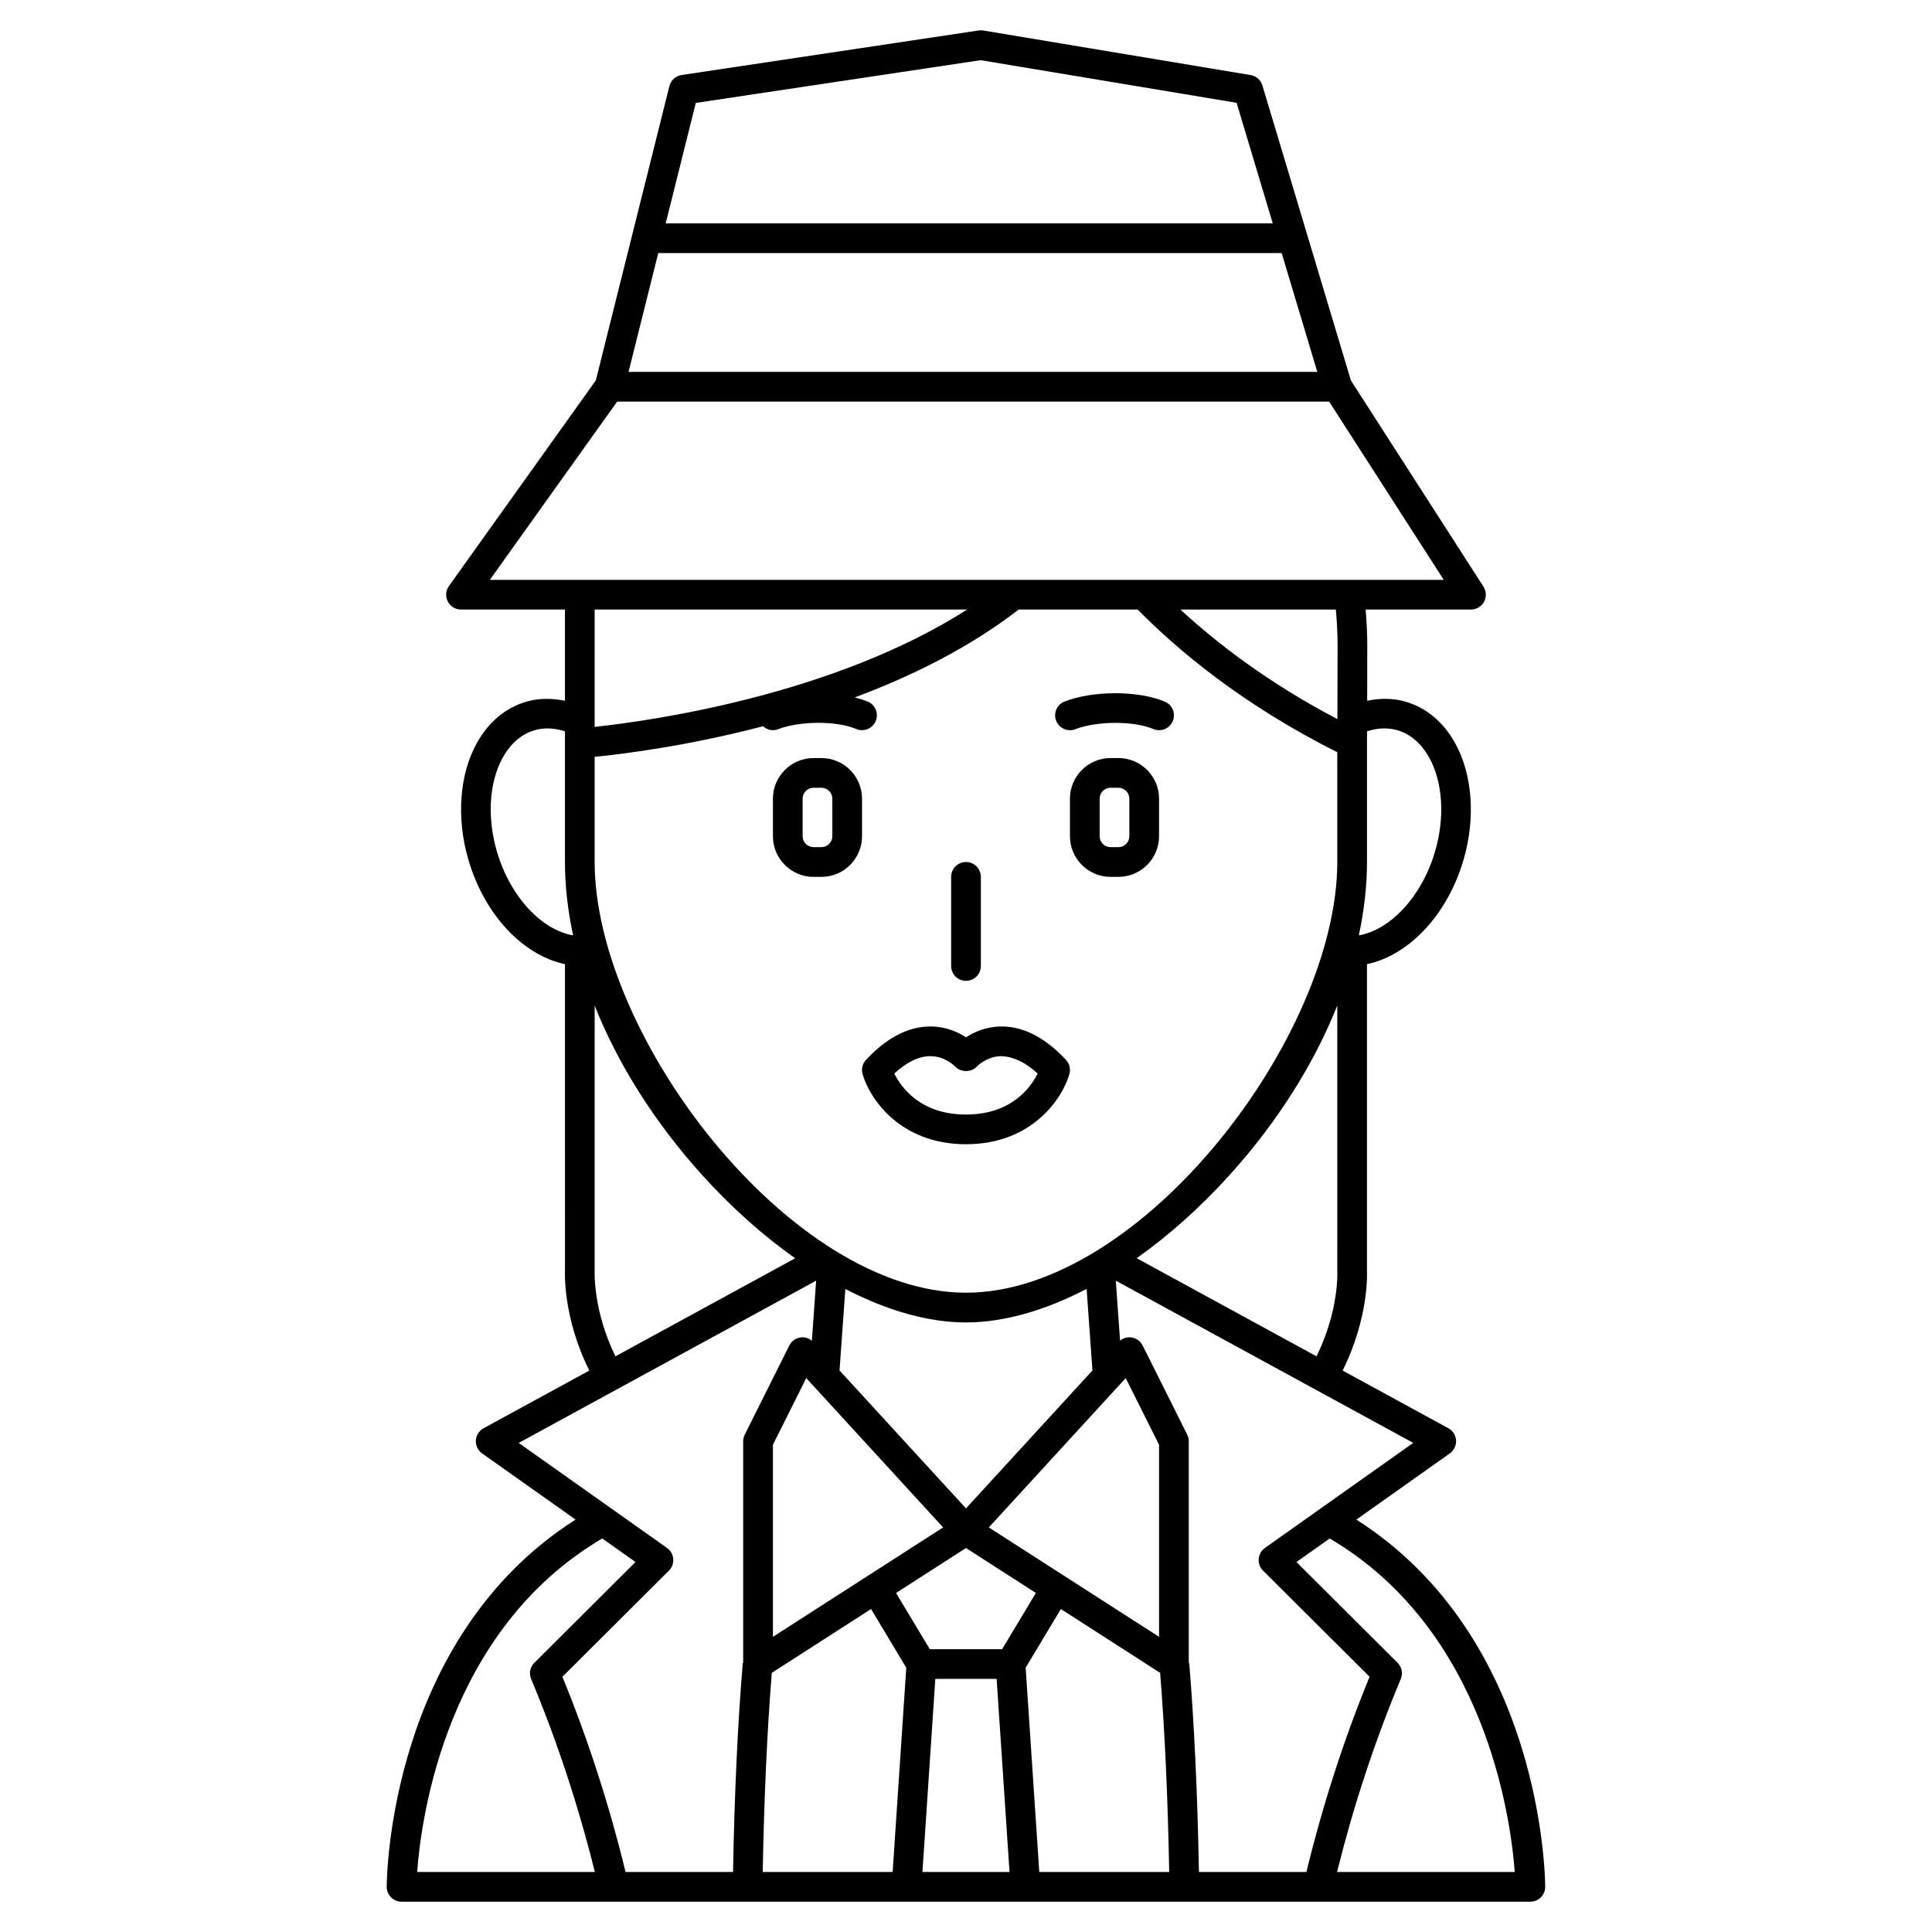 <?xml version="1.0" encoding="UTF-8"?>
<!-- Uploaded to: SVG Repo, www.svgrepo.com, Generator: SVG Repo Mixer Tools -->
<svg fill="#000000" width="800px" height="800px" version="1.1" viewBox="144 144 512 512" xmlns="http://www.w3.org/2000/svg">
 <g>
  <path d="m359.6 376.38h2.07c5.945 0 10.777-4.832 10.777-10.77v-9.945c0-5.941-4.832-10.773-10.773-10.773h-2.07c-5.941 0-10.77 4.832-10.77 10.77v9.945c0 5.941 4.828 10.773 10.766 10.773zm-2.894-20.719c0-1.598 1.297-2.898 2.894-2.898h2.07c1.605 0 2.906 1.301 2.906 2.898v9.945c0 1.602-1.301 2.902-2.902 2.902h-2.07c-1.602 0-2.898-1.301-2.898-2.898z"/>
  <path d="m440.39 344.89h-2.07c-5.945 0-10.773 4.832-10.773 10.77v9.945c0 5.941 4.828 10.773 10.77 10.773h2.07c5.941 0 10.777-4.832 10.777-10.77v-9.945c0-5.941-4.836-10.773-10.773-10.773zm2.898 20.719c0 1.598-1.301 2.898-2.898 2.898h-2.07c-1.602 0-2.902-1.301-2.902-2.898v-9.945c0-1.602 1.301-2.902 2.898-2.902h2.07c1.602 0 2.902 1.301 2.902 2.898z"/>
  <path d="m427.55 337.51c0.473 0 0.949-0.082 1.414-0.262 5.789-2.223 15.453-2.242 20.676-0.047 1.996 0.84 4.309-0.094 5.156-2.098 0.848-2.004-0.094-4.312-2.098-5.16-7.019-2.957-18.93-2.981-26.555-0.047-2.027 0.781-3.039 3.055-2.262 5.086 0.594 1.566 2.086 2.527 3.668 2.527z"/>
  <path d="m372.59 428.62c1.809 6.434 9.867 18.613 27.406 18.613s25.594-12.18 27.406-18.613c0.371-1.324 0.027-2.742-0.91-3.746-5.477-5.871-11.207-8.848-17.043-8.848-0.051 0-0.102 0-0.156 0.004-4.035 0.035-7.195 1.488-9.297 2.875-2.102-1.391-5.262-2.844-9.297-2.875-0.051-0.004-0.102-0.004-0.156-0.004-5.832 0-11.566 2.977-17.043 8.848-0.938 1-1.285 2.422-0.91 3.746zm17.934-4.727h0.02c3.894 0 6.394 2.57 6.551 2.731 1.496 1.625 4.344 1.621 5.828-0.027 0.023-0.027 2.57-2.668 6.441-2.707 3.035 0.113 6.293 1.523 9.629 4.606-1.809 3.648-6.91 10.867-18.996 10.867-12.102 0-17.199-7.231-19-10.863 3.297-3.047 6.492-4.598 9.527-4.606z"/>
  <path d="m503.45 546.71 24.773-17.547c1.105-0.789 1.73-2.086 1.652-3.445-0.082-1.359-0.855-2.574-2.047-3.223l-28.02-15.285c7.062-14.133 6.481-26.191 6.453-26.523v-81.172c11.066-2.336 21.328-13.008 25.609-27.715 3.207-11.012 2.371-22.551-2.246-30.867-3.137-5.656-7.738-9.465-13.309-11.031-3.219-0.906-6.609-0.902-10-0.188 0.016-4.445 0.027-9.676 0.027-14.73 0-3.141-0.176-6.301-0.434-9.449h27.91c1.441 0 2.766-0.789 3.457-2.051 0.688-1.262 0.633-2.805-0.145-4.019l-35.125-54.637-23.457-78.184c-0.434-1.438-1.641-2.508-3.121-2.75l-70.848-11.809c-0.41-0.07-0.824-0.074-1.23-0.012l-78.719 11.809c-1.57 0.238-2.852 1.395-3.234 2.941l-19.5 77.992-38.926 54.496c-0.855 1.199-0.973 2.773-0.297 4.09 0.668 1.309 2.019 2.133 3.496 2.133h27.551v24.191c-3.406-0.723-6.809-0.727-10.055 0.176-5.566 1.562-10.168 5.375-13.305 11.031-4.617 8.312-5.457 19.852-2.246 30.867 4.281 14.703 14.543 25.379 25.609 27.715l0.004 80.949c-0.031 0.547-0.609 12.617 6.449 26.75l-28.02 15.285c-1.191 0.648-1.965 1.871-2.047 3.223-0.078 1.359 0.547 2.656 1.652 3.445l24.773 17.543c-49.223 31.34-50.043 94.543-50.051 97.305-0.004 1.051 0.41 2.051 1.148 2.793 0.738 0.746 1.742 1.16 2.789 1.16h299.14c1.047 0 2.051-0.414 2.785-1.156 0.738-0.738 1.148-1.742 1.148-2.793-0.008-2.766-0.828-65.973-50.047-97.309zm-24.238 7.516c-0.949 0.672-1.551 1.723-1.645 2.883-0.094 1.156 0.324 2.297 1.145 3.117l28.242 28.133c-6.844 16.684-12.438 34.066-16.742 51.734h-28.48c-0.383-20.781-1.246-39.43-2.586-55.43l-0.109 0.008v-58.723c0-0.609-0.141-1.215-0.414-1.758l-11.809-23.617c-0.578-1.156-1.691-1.957-2.977-2.137-1.09-0.16-2.16 0.176-3.004 0.855l-1.133-15.902 78.824 42.992zm-130.68 33.098 26.312-16.914 9.328 15.551-3.609 54.133h-34.434c0.363-19.699 1.172-37.422 2.402-52.77zm-46.941-242.76c7.285-0.715 24.441-2.816 44.629-8.102 0.715 0.641 1.629 1.039 2.602 1.039 0.473 0 0.949-0.082 1.414-0.262 5.789-2.223 15.453-2.242 20.676-0.047 2 0.84 4.309-0.094 5.156-2.098 0.848-2.004-0.094-4.312-2.098-5.16-1.051-0.441-2.231-0.797-3.473-1.105 15.125-5.637 30.41-13.195 43.473-23.301h31.52c10.348 10.531 27.602 25.137 52.902 37.816l0.004 29.098c0 46.105-51.832 114.14-98.398 114.14-46.57 0-98.406-68.035-98.406-114.14zm107.98 236.49h-19.16l-8.949-14.898 18.535-11.914 18.523 11.906zm-3.519-32.27 36.273-39.574 8.84 17.668v50.902zm-38.027-63.191c11.047 5.734 21.98 8.867 31.973 8.867 9.98 0 20.914-3.141 31.969-8.887l1.543 21.613-33.512 36.555-33.512-36.559zm25.91 63.191-45.105 28.996v-50.902l8.836-17.668zm-2.066 40.141h16.25l3.414 51.168h-23.078zm23.941-2.965 9.328-15.551 26.312 16.914c1.23 15.348 2.039 33.07 2.402 52.77h-34.434zm29.418-108.52c8.512-6.019 16.902-13.473 24.781-22.211 12.586-13.961 22.215-29.297 28.387-44.754l0.004 70.434c0.008 0.109 0.496 10.359-5.508 22.527zm68.969-139.96c4.422 1.238 7.09 4.641 8.551 7.273 3.617 6.519 4.203 15.809 1.574 24.844-3.492 11.984-11.836 20.824-20.211 22.281 1.402-6.582 2.156-13.094 2.156-19.438v-31.465s0.008-1.199 0.016-3.176c2.731-0.883 5.43-1.016 7.914-0.32zm-15.723-22.5c0 7.062-0.027 14.5-0.047 19.594-18.426-9.656-32.066-20.234-41.613-29.043h41.199c0.277 3.148 0.461 6.312 0.461 9.449zm-5.371-72.426h-182.53l7.871-31.488h165.21zm-164.71-71.281 75.508-11.324 67.812 11.301 9.582 31.945h-160.88zm-54.574 126.39 33.734-47.23h188.69l30.367 47.23zm126.49 7.871c-35.719 22.82-84.277 29.551-98.719 31.098l0.004-31.098zm-124.64 64.066c-2.629-9.043-2.043-18.324 1.574-24.844 1.465-2.633 4.133-6.031 8.551-7.273 2.496-0.695 5.199-0.559 7.926 0.328v3.144 0.008 31.48c0 6.344 0.75 12.859 2.156 19.445-8.375-1.449-16.715-10.301-20.207-22.289zm25.926 111.09v-70.176c6.164 15.449 15.777 30.773 28.34 44.719 7.879 8.742 16.277 16.203 24.797 22.227l-47.633 25.98c-5.945-12.082-5.516-22.441-5.504-22.75zm58.695 2.703-1.133 15.902c-0.84-0.68-1.914-1.02-3.004-0.855-1.281 0.18-2.394 0.98-2.977 2.137l-11.809 23.617c-0.27 0.543-0.414 1.148-0.414 1.758v58.711l-0.105-0.008c-1.34 16.004-2.203 34.656-2.586 55.441h-28.48c-4.305-17.66-9.895-35.047-16.738-51.734l28.23-28.133c0.82-0.82 1.238-1.961 1.145-3.117-0.098-1.156-0.699-2.211-1.645-2.883l-39.309-27.84zm-56.688 68.32 8.809 6.238-26.797 26.699c-1.133 1.129-1.473 2.832-0.852 4.309 6.898 16.465 12.523 33.652 16.887 51.137h-47.094c1.039-14.348 7.707-64.074 49.047-88.383zm194.73 88.383c4.359-17.488 9.988-34.676 16.891-51.137 0.617-1.477 0.281-3.18-0.852-4.309l-26.797-26.699 8.809-6.238c41.262 24.266 47.98 74.02 49.043 88.383z"/>
  <path d="m400 403.93c2.172 0 3.938-1.758 3.938-3.938v-23.617c0-2.176-1.762-3.938-3.938-3.938-2.172 0-3.938 1.758-3.938 3.938v23.617c0 2.18 1.758 3.938 3.938 3.938z"/>
 </g>
</svg>